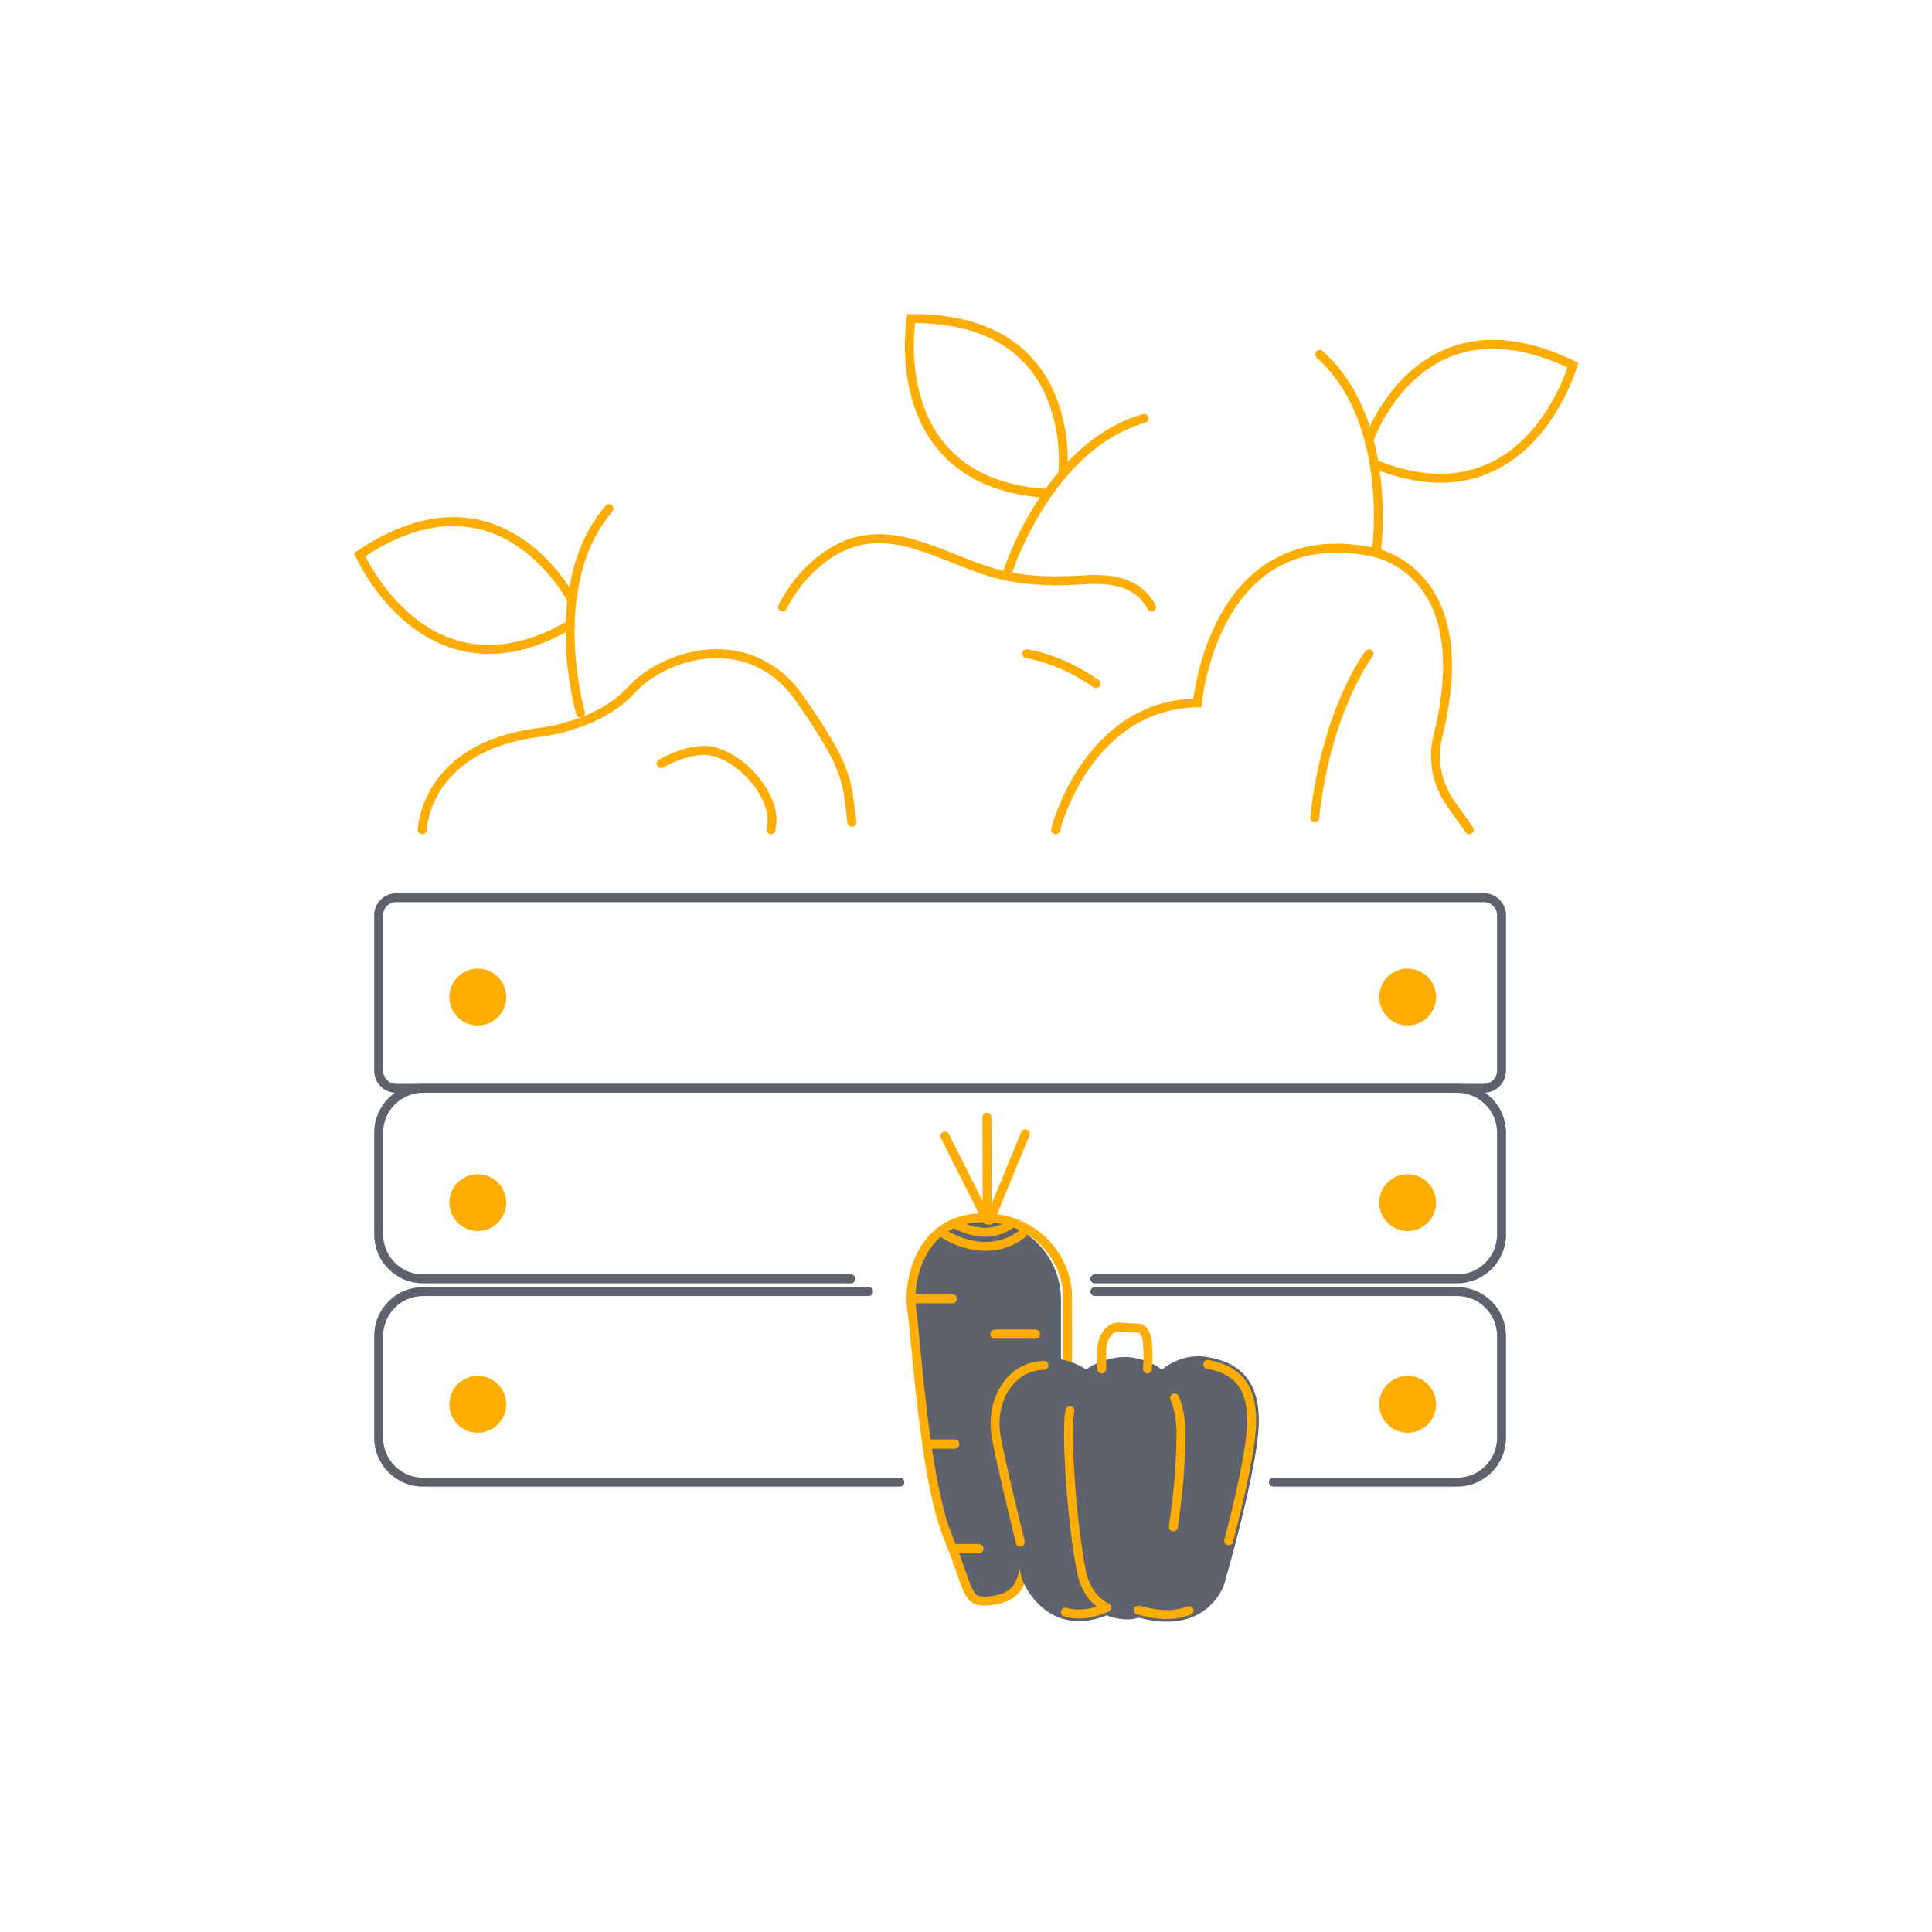 <?xml version="1.0" encoding="utf-8"?>
<!-- Generator: Adobe Illustrator 26.0.0, SVG Export Plug-In . SVG Version: 6.00 Build 0)  -->
<svg version="1.1" id="Layer_1" xmlns="http://www.w3.org/2000/svg" xmlns:xlink="http://www.w3.org/1999/xlink" x="0px" y="0px"
	 viewBox="0 0 1080 1080" style="enable-background:new 0 0 1080 1080;" xml:space="preserve">
<style type="text/css">
	.st0{fill:none;stroke:#5D626C;stroke-width:5;stroke-miterlimit:10;}
	.st1{fill:none;stroke:#5D626C;stroke-width:5;stroke-linecap:round;stroke-linejoin:round;stroke-miterlimit:10;}
	.st2{fill:none;stroke:#5D626C;stroke-width:5;stroke-linecap:round;stroke-miterlimit:10;}
	.st3{fill:#FFAD00;}
	.st4{fill:none;stroke:#FFAD00;stroke-width:5;stroke-linecap:round;stroke-miterlimit:10;}
	.st5{fill:#5D626C;}
	.st6{fill:#5D626C;stroke:#5D626C;stroke-width:8;stroke-miterlimit:10;}
	.st7{fill:none;stroke:#FFAD00;stroke-width:5;stroke-linecap:round;stroke-linejoin:round;stroke-miterlimit:10;}
</style>
<path class="st0" d="M829.54,608.35H221.48c-5.42,0-9.82-4.4-9.82-9.82v-86.9c0-5.42,4.4-9.82,9.82-9.82h608.06
	c5.42,0,9.82,4.4,9.82,9.82v86.9C839.36,603.95,834.97,608.35,829.54,608.35z"/>
<path class="st1" d="M475.62,714.89H236.49c-13.71,0-24.82-11.11-24.82-24.82v-56.89c0-13.71,11.11-24.82,24.82-24.82h578.05
	c13.71,0,24.82,11.11,24.82,24.82v56.89c0,13.71-11.11,24.82-24.82,24.82h-202.5"/>
<path class="st2" d="M612.04,721.99h202.5c13.71,0,24.82,11.11,24.82,24.82v56.89c0,13.71-11.11,24.82-24.82,24.82H711.8"/>
<path class="st2" d="M503,828.53H236.49c-13.71,0-24.82-11.11-24.82-24.82v-56.89c0-13.71,11.11-24.82,24.82-24.82h249.04"/>
<circle class="st3" cx="786.89" cy="672.28" r="15.89"/>
<circle class="st3" cx="786.89" cy="785.01" r="15.89"/>
<circle class="st3" cx="786.89" cy="557.35" r="15.89"/>
<circle class="st3" cx="267.09" cy="672.28" r="15.89"/>
<circle class="st3" cx="267.09" cy="785.01" r="15.89"/>
<circle class="st3" cx="267.09" cy="557.35" r="15.89"/>
<path class="st4" d="M236.05,463.81c0,0,1.19-45.89,64.37-54.24c0,0,33.38-2.98,52.45-23.84c19.07-20.86,66.75-34.57,94.17,4.77
	c27.42,39.34,26.22,45.3,29.2,69.14"/>
<path class="st4" d="M369.55,426.86c6.71-3.8,14.44-6.72,22.16-7.36c18.81-1.55,44.35,25.26,39.22,44.31"/>
<path class="st4" d="M437.5,339.25c6.12-12.2,15.86-23.37,27.49-30.53c29.28-18.03,56.66,0.41,85.32,9.93
	c18.46,6.14,35.78,6.7,54.9,5.53c15.27-0.93,30.22,0.3,38.5,15.07"/>
<path class="st4" d="M590.08,463.81c0,0,17.28-69.73,79.27-70.92c0,0,8.94-101.32,96.55-84.63c0,0,61.47,8.41,37.91,103.15
	c-3.24,13.03-0.61,26.83,7.15,37.78l10.37,14.62"/>
<path class="st4" d="M573.98,365.43c0,0,18.48,2.43,38.74,16.74"/>
<path class="st4" d="M765.3,365.43c0,0-23.84,31.04-30.4,91.83"/>
<path class="st4" d="M769.33,309.03c0,0,10.54-73.46-31.63-110.9"/>
<path class="st4" d="M765.3,245.97c0,0,28.33-83.55,113.96-41.82c0,0-25.56,90.1-111.1,55.16"/>
<path class="st5" d="M570.64,873.2c-1.34,14.26-6.02,20.5-18.79,21.84c-12.77,1.34-9.95-4.68-22.21-36.1
	c-12.25-31.42-16.71-110.29-18.94-126.11c-2.23-15.82,4.9-52.14,40.11-50.58c0.73,0.03,1.45,0.08,2.16,0.14
	c23.17,1.88,40.61,22.01,40.13,45.25l0.01,36.33L570.64,873.2z"/>
<path class="st4" d="M563.14,320.18c0,0,22.28-70.79,76.49-86.31"/>
<path class="st4" d="M594.05,265.07c0,0,10.6-87.59-84.66-87c0,0-15.93,92.29,76.31,97.79"/>
<path class="st4" d="M324.52,398.58c0,0-20.68-71.28,15.86-114.23"/>
<path class="st4" d="M319.71,335.57c0,0-39.71-78.79-118.68-25.51c0,0,37.87,85.65,117.71,39.13"/>
<path class="st6" d="M628.73,762.56c0,0,31.45-1.03,31.45,39.04s-9.96,83.16-9.96,83.16s-6.6,17.54-21.49,16.46
	c-14.89-1.08-20.96-11.48-23.34-19.28c-2.38-7.8-8.66-51.33-8.01-85.76C598.02,761.75,628.73,762.56,628.73,762.56z"/>
<path class="st6" d="M649.6,771.03c0,0,9.71-11.12,24.87-8.46c15.16,2.66,27.29,10.67,24.91,37.96
	c-2.38,27.29-18.84,83.81-18.84,83.81s-8.13,26.21-44.13,15.71"/>
<path class="st4" d="M675.12,762.68c14.86,2.77,26.61,10.94,24.26,37.84c-1.39,15.97-7.61,41.95-12.53,60.76"/>
<path class="st4" d="M664.72,900.31c-6.61,2.59-15.77,3.39-28.32-0.27"/>
<path class="st4" d="M573.03,872.89c-1.41,14.35-6.36,20.62-19.87,21.97c-13.51,1.35-10.52-4.71-23.48-36.32
	c-12.96-31.61-17.67-110.97-20.03-126.88c-2.36-15.92,5.18-52.46,42.41-50.89c0.78,0.03,1.54,0.08,2.29,0.14
	c24.5,1.89,42.94,22.14,42.43,45.53l0.01,36.55L573.03,872.89z"/>
<path class="st6" d="M607.34,770.64c0,0-10.18-9.32-26.86-7.15c-16.68,2.17-27.14,20.3-23.53,40.14
	c3.61,19.85,18.33,78.32,18.33,78.32s11.88,30.56,43.41,16.69"/>
<path class="st4" d="M583.59,763.21c-1.01,0.05-2.05,0.14-3.11,0.28c-16.68,2.17-27.14,20.3-23.53,40.14
	c2.24,12.34,8.78,39.59,13.4,58.46"/>
<path class="st4" d="M615.87,765.25v-10.1c0-3.15,0.78-6.28,2.46-8.95c1.51-2.41,3.82-4.57,7.2-4.37
	c7.36,0.43,10.88,0.62,10.88,0.62s4.16-0.19,4.98,8.04c0.82,8.23,0,14.76,0,14.76"/>
<path class="st4" d="M656.62,781.45c2.18,5.17,3.56,11.76,3.56,20.16c0,18.11-2.04,36.84-4.27,51.93"/>
<path class="st4" d="M618.14,898.37c-7.43-3.87-11.04-10.81-12.75-16.42c-2.38-7.8-8.66-51.33-8.01-85.76
	c0.05-2.75,0.3-5.28,0.7-7.6"/>
<path class="st4" d="M595.54,901.19c6.11,1.77,13.76,1.58,23.15-2.55"/>
<line class="st4" x1="510.34" y1="725.98" x2="532.37" y2="725.98"/>
<line class="st4" x1="556.11" y1="745.78" x2="578.85" y2="745.78"/>
<line class="st4" x1="518.55" y1="807.23" x2="533.69" y2="807.23"/>
<line class="st4" x1="547.21" y1="865.7" x2="532.37" y2="865.7"/>
<path class="st4" d="M533.47,683.72c0,0,17,11.6,32.31,0"/>
<line class="st4" x1="510.34" y1="725.98" x2="532.37" y2="725.98"/>
<line class="st4" x1="556.11" y1="745.78" x2="578.85" y2="745.78"/>
<line class="st4" x1="518.55" y1="807.23" x2="533.69" y2="807.23"/>
<line class="st4" x1="547.21" y1="865.7" x2="532.37" y2="865.7"/>
<path class="st4" d="M527.86,689.79c0,0,22.91,15.64,43.55,0"/>
<line class="st7" x1="553.27" y1="682.17" x2="573.17" y2="633.76"/>
<polyline class="st7" points="528.17,635.05 551.84,682.01 551.7,624.44 "/>
</svg>
